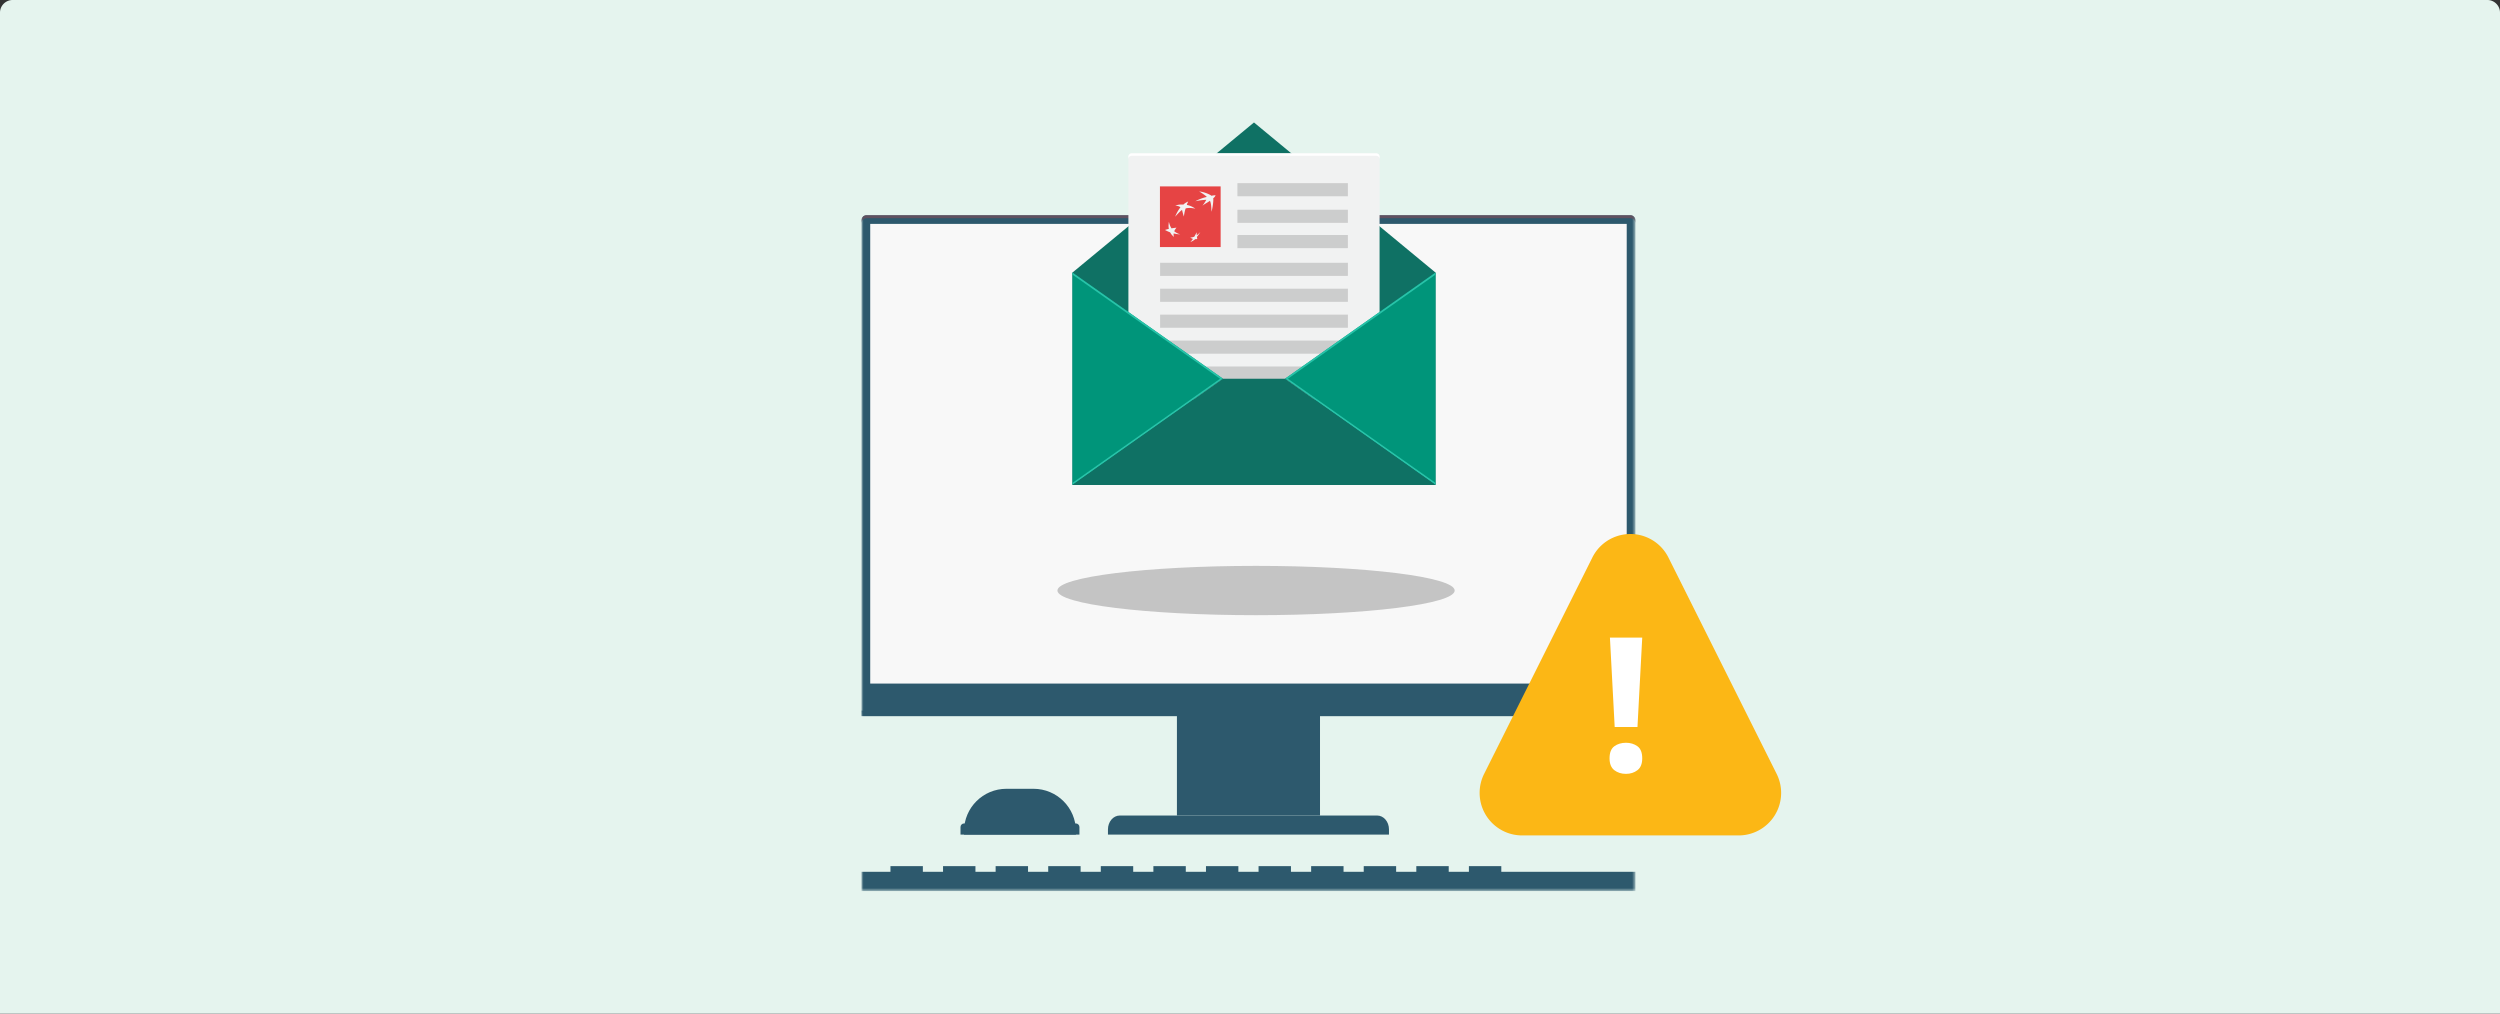 <svg width="592" height="240" viewBox="0 0 592 240" xmlns="http://www.w3.org/2000/svg" xmlns:xlink="http://www.w3.org/1999/xlink">
    <rect x="0" y="0" width="592" height="240" fill="#333333" stroke="none"/>
    <defs>
        <path d="M3 0h586a3 3 0 0 1 3 3v237H0V3a3 3 0 0 1 3-3z" id="ib5zg6hiza"/>
        <path id="vyfzj0iatc" d="M0 0h183.273v118.623H0z"/>
        <path id="c7z5mnwode" d="M0 177.21h183.273V0H0z"/>
    </defs>
    <g fill="none" fill-rule="evenodd">
        <mask id="3338ogfcpb" fill="#fff">
            <use xlink:href="#ib5zg6hiza"/>
        </mask>
        <use fill="#E5F4EE" xlink:href="#ib5zg6hiza"/>
        <g mask="url(#3338ogfcpb)">
            <g transform="translate(204 33.79)">
                <path fill="#2D596D" d="M74.695 159.326h33.882v-28.183H74.695z"/>
                <g transform="translate(0 17.162)">
                    <mask id="70nj9lpnud" fill="#fff">
                        <use xlink:href="#vyfzj0iatc"/>
                    </mask>
                    <path d="M182.07 0H1.203C.539 0 0 .538 0 1.202v117.421h183.273V1.202c0-.664-.539-1.202-1.204-1.202" fill="#2D596D" mask="url(#70nj9lpnud)"/>
                </g>
                <mask id="eirucpflnf" fill="#fff">
                    <use xlink:href="#c7z5mnwode"/>
                </mask>
                <path fill="#2D596D" mask="url(#eirucpflnf)" d="M0 135.786h183.273v-1.3H0z"/>
                <path d="M182.07 17.162H1.203c-.665 0-1.204.539-1.204 1.202v.723c0-.663.54-1.202 1.204-1.202h180.865c.665 0 1.204.539 1.204 1.202v-.723c0-.663-.539-1.202-1.204-1.202" fill="#5F5160" mask="url(#eirucpflnf)"/>
                <path d="M61.166 159.326c-1.546 0-2.802 1.47-2.802 3.286v1.232h66.545v-1.232c0-1.817-1.256-3.286-2.8-3.286H61.165z" fill="#2D596D" mask="url(#eirucpflnf)"/>
                <path fill="#F8F8F8" mask="url(#eirucpflnf)" d="M2.07 128.079h179.136V19.228H2.07z"/>
                <path fill="#2D596D" mask="url(#eirucpflnf)" d="M0 177.21h183.273v-4.552H0zM40.738 152.995h-6.416c-5.546 0-10.04 4.487-10.04 10.022v.827h26.496v-.827c0-5.535-4.495-10.022-10.04-10.022M6.86 172.658h7.674v-1.345H6.86zM19.312 172.658h7.674v-1.345h-7.674zM31.765 172.658h7.673v-1.345h-7.673zM44.217 172.658h7.673v-1.345h-7.673zM56.669 172.658h7.674v-1.345h-7.674zM69.121 172.658h7.674v-1.345h-7.674zM81.574 172.658h7.673v-1.345h-7.673zM94.026 172.658h7.674v-1.345h-7.674zM106.478 172.658h7.674v-1.345h-7.674zM118.93 172.658h7.674v-1.345h-7.674zM131.383 172.658h7.674v-1.345h-7.674zM143.835 172.658h7.674v-1.345h-7.674z"/>
                <path d="M51.611 163.844H23.448v-1.792c0-.471.383-.853.855-.853h26.454c.472 0 .854.382.854.853v1.792z" fill="#2D596D" mask="url(#eirucpflnf)"/>
            </g>
            <path d="M344.468 139.837c0 3.224-21.058 5.838-47.035 5.838-25.976 0-47.034-2.614-47.034-5.838S271.457 134 297.433 134c25.977 0 47.035 2.613 47.035 5.837" fill="#767676" opacity=".4"/>
            <path fill="#0F7164" d="M253.96 64.54 296.943 29l42.983 35.54v50.287H253.96z"/>
            <path d="M325.897 94.663H267.99a.784.784 0 0 1-.784-.782V37.096c0-.432.351-.783.784-.783h57.908c.434 0 .785.351.785.783V93.88a.784.784 0 0 1-.785.782" fill="#F1F2F2"/>
            <path fill="#767676" opacity=".3" d="M293.023 46.479h26.155v-3.11h-26.155z"/>
            <path d="M289.048 44.14v14.368h-14.374V44.14h14.374zm-4.791 10.776a5.814 5.814 0 0 1-.86.798c-.016-.239-.026-.44-.033-.708-.185.383-.34.677-.545 1.03a2.313 2.313 0 0 1-.958.206c.205.166.413.267.628.335a5.244 5.244 0 0 1-.612.734c.354-.131.813-.368 1.157-.683.178.01.357-.003.48-.038-.03-.166-.054-.29-.083-.502.327-.393.558-.746.826-1.172zm-7.464-2.395c-.092.665-.122 1.149-.011 1.68-.36.082-.615.151-.91.262.414.215.755.384 1.22.563.245.447.496.744.91 1.087a1.77 1.77 0 0 1-.08-.835c.52.128.954.198 1.543.214a4.029 4.029 0 0 1-1.405-.728c.134-.305.286-.55.53-.854-.452.054-.783.1-1.175.165-.318-.47-.46-.926-.622-1.554zm4.585-4.79c-.205.037-.784.353-1.169.721h-.01l-.072-.009a4.673 4.673 0 0 0-.601-.012c-.428.022-.989.153-1.205.262.417.023.986.15 1.205.415 0 0-.637.696-1.259 2.216 0 0 1.144-1.294 1.636-1.616 0 0 .252 1.052.432 1.572 0 0 .16-1.213.422-1.91 0 0 .074-.056.441-.099.363-.039.876-.067 1.86.142 0 0-.904-.697-2.022-.884.043-.186.202-.585.342-.797zm2.58-2.394c.327.164 1.648 1.037 1.814 1.31-.701.112-2.037.59-2.713 1.021.775-.205 1.855-.315 2.598-.362a9.6 9.6 0 0 1-.916 1.394c.803-.582 1.027-.623 1.77-1.15.279.502.351 1.66.362 2.577.243-.583.537-2.774.414-3.172.447-.354.447-.495.563-.735-.45.049-.704.058-.951.15-.62-.461-1.899-.935-2.942-1.033z" fill="#E64444"/>
            <path fill="#767676" opacity=".3" d="M293.023 58.763h26.155v-3.11h-26.155zM293.023 52.776h26.155v-3.11h-26.155z"/>
            <path d="M325.897 36.314H267.99a.784.784 0 0 0-.784.782v.58c0-.431.351-.782.784-.782h57.908c.434 0 .785.35.785.783v-.581a.784.784 0 0 0-.785-.782" fill="#FFF"/>
            <path fill="#767676" opacity=".3" d="M274.709 65.331h44.47v-3.11h-44.47zM274.709 77.615h44.47v-3.11h-44.47zM274.709 71.473h44.47v-3.11h-44.47zM274.709 83.757h44.47v-3.11h-44.47zM274.709 89.9h44.47v-3.111h-44.47z"/>
            <path fill="#00957A" d="m253.96 64.54 35.645 25.144-35.645 25.143z"/>
            <path fill="#28C3A9" d="M253.96 64.54v.493l34.947 24.651-34.947 24.65v.493l35.645-25.143z"/>
            <path fill="#00957A" d="m339.926 64.54-35.644 25.144 35.644 25.143z"/>
            <path fill="#28C3A9" d="M339.926 64.54v.493L304.98 89.684l34.946 24.65v.493l-35.644-25.143z"/>
            <path fill="#0F7164" d="M304.312 89.684h-14.707v-.02l-35.645 25.163h85.966z"/>
            <g>
                <path d="m395.08 132.016 25.63 51.24a10.07 10.07 0 0 1-9.005 14.574l-51.26-.001c-5.561 0-10.07-4.508-10.07-10.07 0-1.563.365-3.105 1.065-4.504l25.63-51.239c2.487-4.973 8.536-6.988 13.51-4.5a10.07 10.07 0 0 1 4.5 4.5z" fill="#FCB715"/>
                <path d="M387.753 172.159h-5.395l-1.127-21.168h7.65l-1.128 21.168zm-6.61 7.41c0-1.358.379-2.311 1.138-2.86.76-.549 1.677-.823 2.753-.823 1.046 0 1.949.274 2.708.823.76.549 1.139 1.502 1.139 2.86 0 1.3-.38 2.239-1.139 2.817-.76.577-1.662.866-2.708.866-1.076 0-1.994-.289-2.753-.866-.759-.578-1.139-1.517-1.139-2.817z" fill="#FFF" fill-rule="nonzero"/>
            </g>
        </g>
    </g>
</svg>
